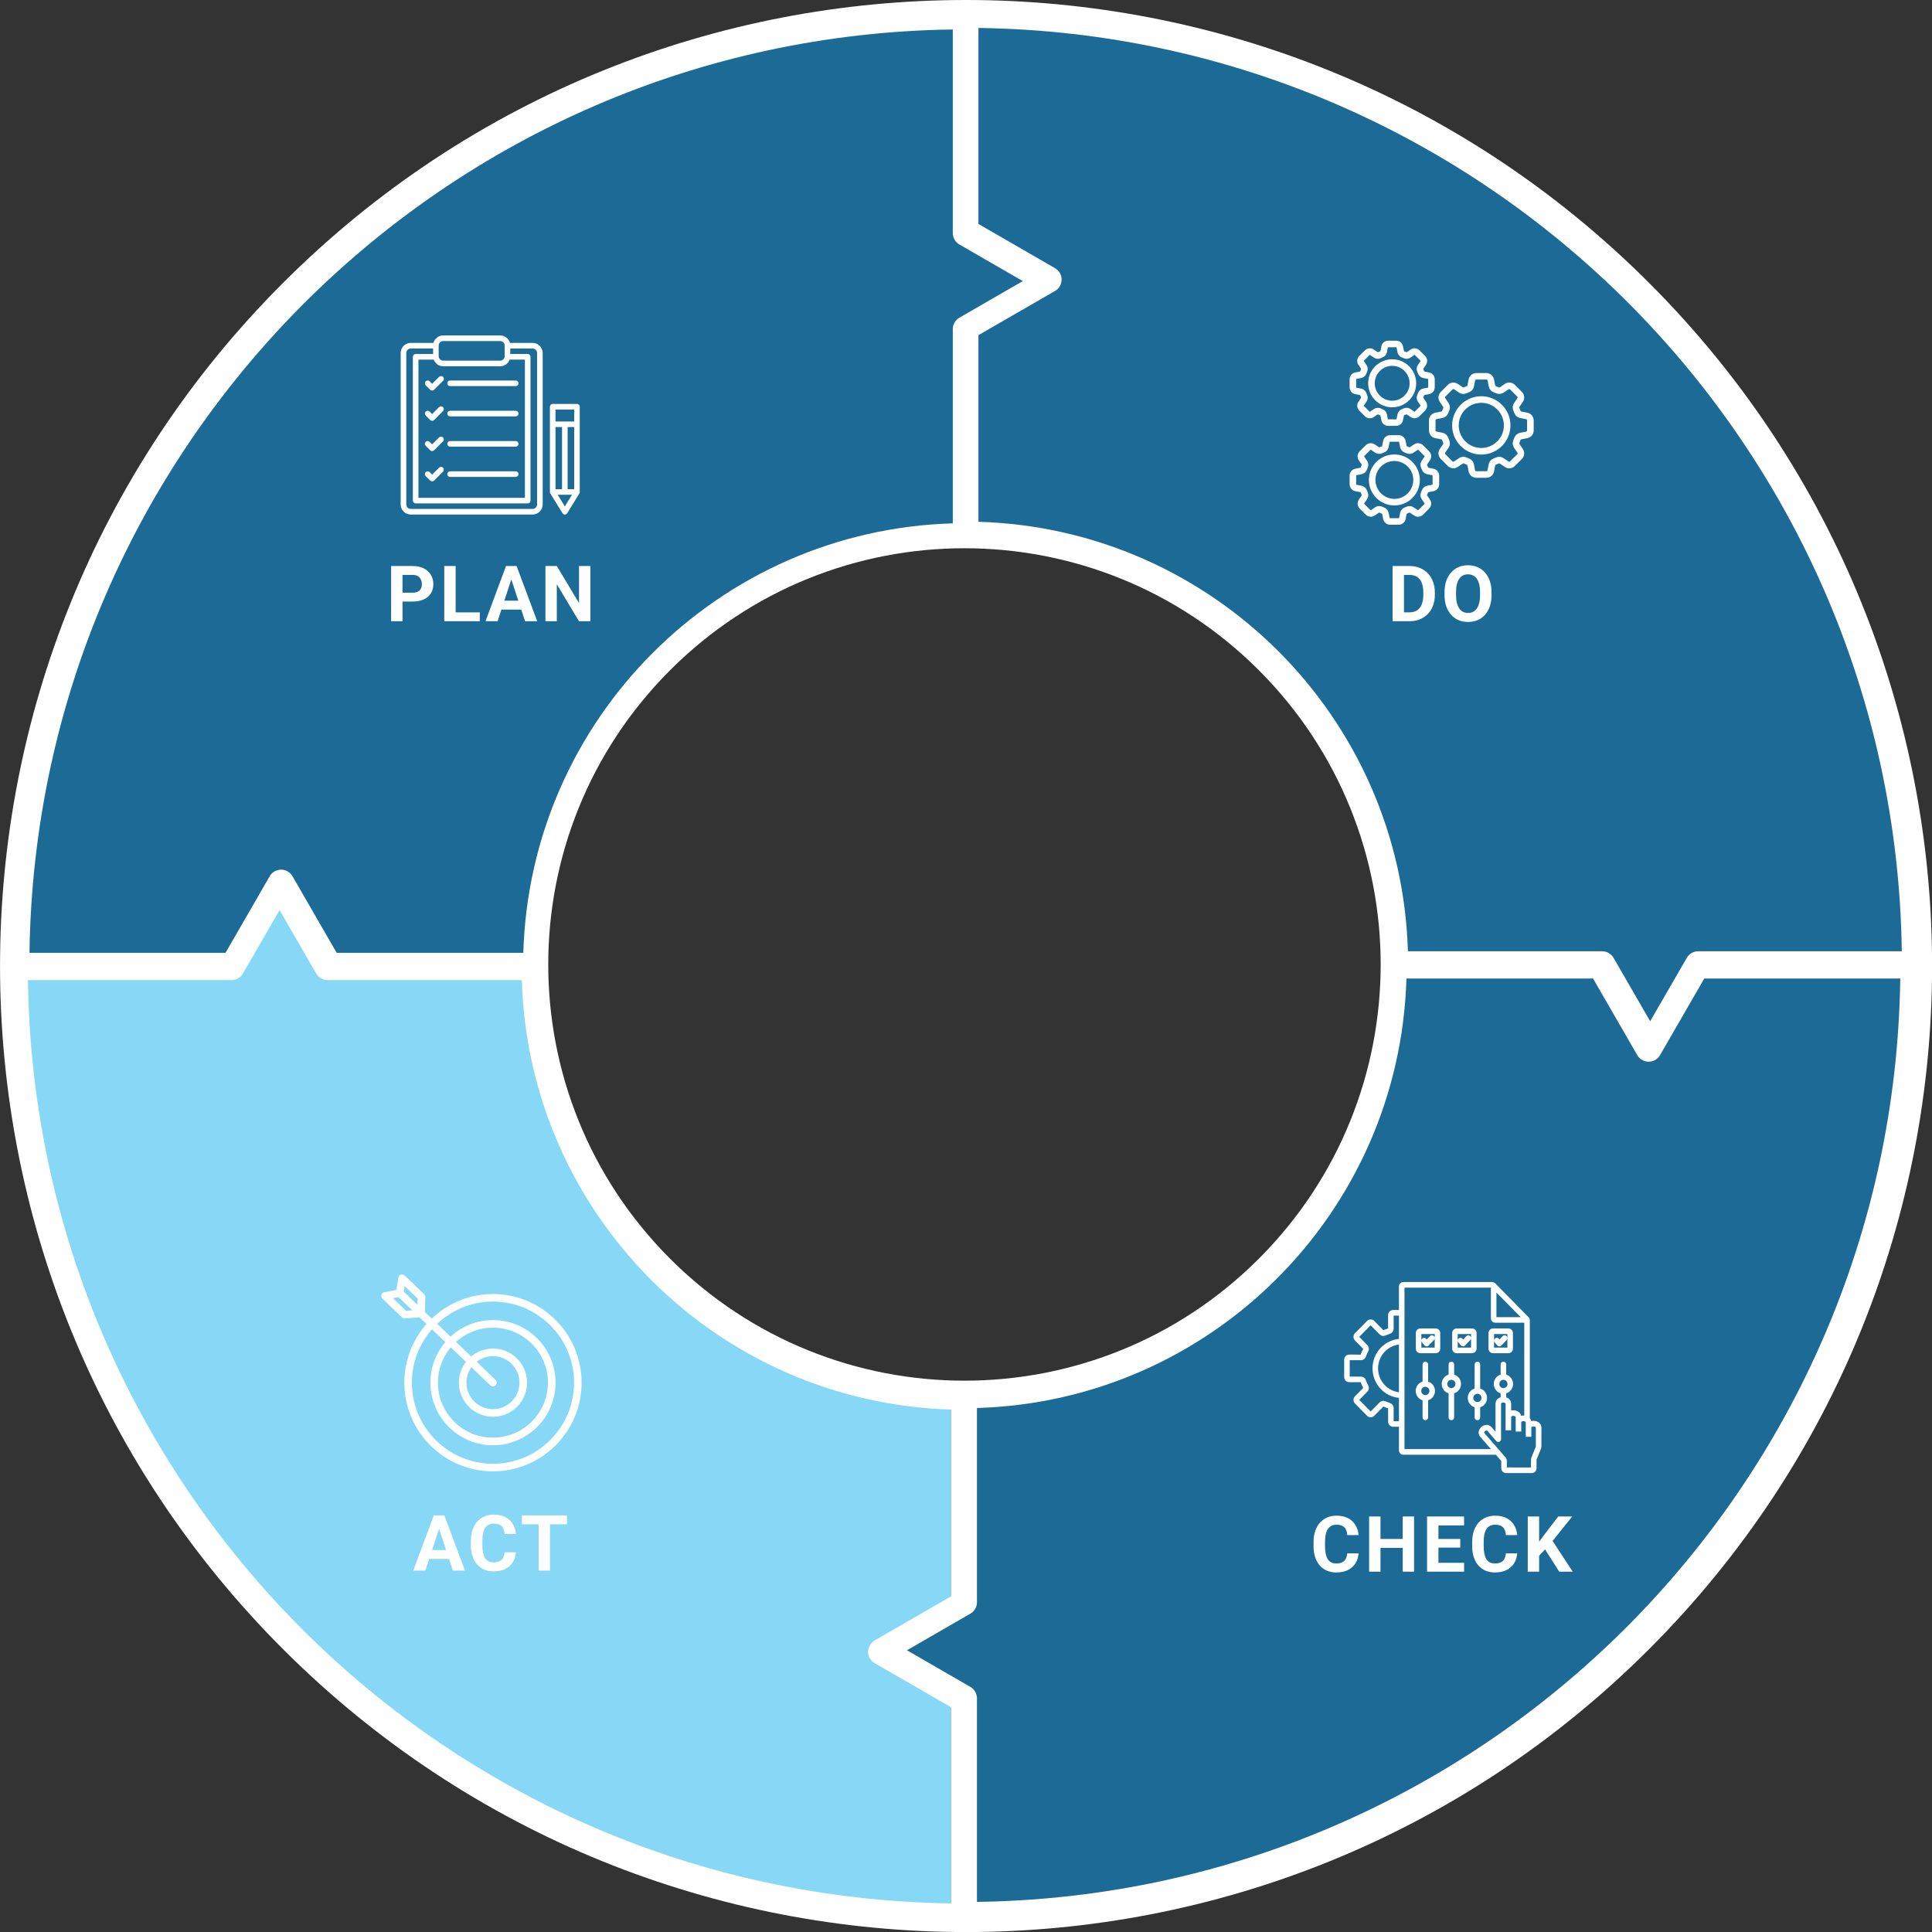 <?xml version="1.0" encoding="UTF-8"?> <svg xmlns="http://www.w3.org/2000/svg" width="622" height="622" viewBox="0 0 622 622" fill="none"><rect x="0" y="0" width="622" height="622" fill="#333333" stroke="none"/><g clip-path="url(#clip0_167_157)"><path fill-rule="evenodd" clip-rule="evenodd" d="M530.935 91.092C652.391 212.549 652.391 409.468 530.935 530.925C409.478 652.381 212.558 652.381 91.102 530.925C-30.354 409.468 -30.354 212.549 91.102 91.092C212.558 -30.364 409.478 -30.364 530.935 91.092ZM405.257 215.752C457.587 268.083 457.587 352.927 405.257 405.257C352.927 457.587 268.083 457.587 215.753 405.257C163.422 352.927 163.422 268.083 215.753 215.752C268.083 163.422 352.927 163.422 405.257 215.752Z" fill="white"></path><path d="M86.834 282.093C87.591 280.786 88.983 279.978 90.496 279.978C92.009 279.978 93.401 280.786 94.158 282.093L108.392 306.762H168.373C168.373 306.762 168.441 306.762 168.476 306.762C170.676 231.378 231.345 170.693 306.746 168.492C306.746 168.458 306.746 168.424 306.746 168.389V105.95C306.746 104.437 307.554 103.045 308.86 102.288L329.284 90.495L308.86 78.702C307.554 77.946 306.746 76.553 306.746 75.04V9.49C143.583 11.725 11.725 143.582 9.49 306.762H72.6L86.834 282.093Z" fill="#1C6B96"></path><path d="M339.67 86.344C340.977 87.1 341.785 88.493 341.785 90.006C341.785 91.518 340.977 92.911 339.67 93.667L315.001 107.902L315.001 167.882C315.001 167.882 315.001 167.951 315.001 167.986C390.385 170.186 451.07 230.854 453.271 306.256C453.305 306.256 453.339 306.256 453.374 306.256L515.813 306.256C517.326 306.256 518.718 307.064 519.475 308.37L531.268 328.793L543.061 308.37C543.817 307.064 545.21 306.256 546.723 306.256L612.273 306.256C610.039 143.092 478.181 11.235 315.001 9L315.001 72.109L339.67 86.344Z" fill="#1C6B96"></path><path d="M453.795 200H449.926L449.95 197.144H453.795C454.756 197.144 455.565 196.928 456.225 196.497C456.884 196.057 457.38 195.418 457.714 194.58C458.056 193.742 458.227 192.729 458.227 191.541V190.674C458.227 189.762 458.129 188.961 457.934 188.269C457.746 187.577 457.466 186.995 457.091 186.523C456.717 186.051 456.257 185.697 455.712 185.461C455.167 185.217 454.54 185.095 453.832 185.095H449.853V182.227H453.832C455.02 182.227 456.107 182.43 457.091 182.837C458.084 183.236 458.943 183.809 459.667 184.558C460.391 185.307 460.949 186.202 461.339 187.244C461.738 188.277 461.938 189.429 461.938 190.698V191.541C461.938 192.802 461.738 193.953 461.339 194.995C460.949 196.037 460.391 196.932 459.667 197.681C458.951 198.421 458.092 198.995 457.091 199.402C456.098 199.801 455 200 453.795 200ZM452.001 182.227V200H448.339V182.227H452.001ZM480.198 190.698V191.541C480.198 192.891 480.015 194.104 479.649 195.178C479.283 196.252 478.766 197.168 478.099 197.925C477.431 198.674 476.634 199.247 475.706 199.646C474.786 200.045 473.765 200.244 472.642 200.244C471.527 200.244 470.506 200.045 469.578 199.646C468.659 199.247 467.861 198.674 467.186 197.925C466.51 197.168 465.985 196.252 465.611 195.178C465.245 194.104 465.062 192.891 465.062 191.541V190.698C465.062 189.339 465.245 188.127 465.611 187.061C465.977 185.986 466.494 185.071 467.161 184.314C467.837 183.557 468.634 182.979 469.554 182.581C470.481 182.182 471.503 181.982 472.618 181.982C473.741 181.982 474.762 182.182 475.682 182.581C476.609 182.979 477.407 183.557 478.074 184.314C478.75 185.071 479.271 185.986 479.637 187.061C480.011 188.127 480.198 189.339 480.198 190.698ZM476.5 191.541V190.674C476.5 189.73 476.414 188.9 476.243 188.184C476.072 187.467 475.82 186.865 475.486 186.377C475.153 185.889 474.746 185.522 474.266 185.278C473.785 185.026 473.236 184.9 472.618 184.9C471.999 184.9 471.45 185.026 470.97 185.278C470.498 185.522 470.095 185.889 469.761 186.377C469.436 186.865 469.188 187.467 469.017 188.184C468.846 188.9 468.76 189.73 468.76 190.674V191.541C468.76 192.476 468.846 193.306 469.017 194.031C469.188 194.747 469.44 195.353 469.773 195.85C470.107 196.338 470.514 196.708 470.994 196.96C471.474 197.213 472.024 197.339 472.642 197.339C473.261 197.339 473.81 197.213 474.29 196.96C474.77 196.708 475.173 196.338 475.499 195.85C475.824 195.353 476.072 194.747 476.243 194.031C476.414 193.306 476.5 192.476 476.5 191.541Z" fill="white"></path><path d="M534.439 339.701C533.683 341.007 532.29 341.815 530.778 341.815C529.265 341.815 527.872 341.007 527.116 339.701L512.881 315.031L452.901 315.031C452.901 315.031 452.832 315.031 452.798 315.031C450.597 390.415 389.929 451.101 314.528 453.301C314.528 453.336 314.528 453.37 314.528 453.404L314.528 515.843C314.528 517.356 313.72 518.749 312.413 519.505L291.99 531.298L312.413 543.092C313.72 543.848 314.528 545.241 314.528 546.753L314.528 612.304C477.691 610.069 609.548 478.212 611.783 315.031L548.674 315.031L534.439 339.701Z" fill="#1C6B96"></path><path d="M433.729 500.104H437.378C437.305 501.3 436.976 502.362 436.39 503.29C435.812 504.218 435.002 504.942 433.96 505.463C432.927 505.984 431.682 506.244 430.225 506.244C429.086 506.244 428.064 506.049 427.161 505.658C426.258 505.259 425.485 504.69 424.842 503.949C424.207 503.209 423.723 502.313 423.389 501.264C423.056 500.214 422.889 499.038 422.889 497.736V496.503C422.889 495.201 423.06 494.025 423.401 492.975C423.751 491.917 424.248 491.018 424.891 490.277C425.542 489.537 426.319 488.967 427.222 488.568C428.125 488.17 429.135 487.97 430.25 487.97C431.731 487.97 432.98 488.239 433.997 488.776C435.022 489.313 435.816 490.054 436.377 490.998C436.947 491.942 437.289 493.016 437.403 494.22H433.741C433.7 493.504 433.558 492.898 433.313 492.401C433.069 491.897 432.699 491.518 432.203 491.266C431.714 491.006 431.063 490.875 430.25 490.875C429.639 490.875 429.106 490.989 428.65 491.217C428.195 491.445 427.812 491.791 427.503 492.255C427.194 492.719 426.962 493.305 426.807 494.013C426.661 494.713 426.587 495.535 426.587 496.479V497.736C426.587 498.655 426.657 499.465 426.795 500.165C426.933 500.857 427.145 501.443 427.43 501.923C427.723 502.395 428.097 502.753 428.553 502.997C429.017 503.233 429.574 503.351 430.225 503.351C430.99 503.351 431.621 503.229 432.117 502.985C432.614 502.741 432.992 502.379 433.252 501.898C433.521 501.418 433.68 500.82 433.729 500.104ZM452.636 495.465V498.322H443.359V495.465H452.636ZM444.445 488.227V506H440.783V488.227H444.445ZM455.249 488.227V506H451.599V488.227H455.249ZM471.361 503.144V506H461.9V503.144H471.361ZM463.097 488.227V506H459.435V488.227H463.097ZM470.128 495.465V498.249H461.9V495.465H470.128ZM471.349 488.227V491.095H461.9V488.227H471.349ZM484.8 500.104H488.45C488.376 501.3 488.047 502.362 487.461 503.29C486.883 504.218 486.073 504.942 485.032 505.463C483.998 505.984 482.753 506.244 481.296 506.244C480.157 506.244 479.136 506.049 478.232 505.658C477.329 505.259 476.556 504.69 475.913 503.949C475.278 503.209 474.794 502.313 474.46 501.264C474.127 500.214 473.96 499.038 473.96 497.736V496.503C473.96 495.201 474.131 494.025 474.473 492.975C474.823 491.917 475.319 491.018 475.962 490.277C476.613 489.537 477.39 488.967 478.293 488.568C479.197 488.17 480.206 487.97 481.321 487.97C482.802 487.97 484.051 488.239 485.068 488.776C486.094 489.313 486.887 490.054 487.449 490.998C488.018 491.942 488.36 493.016 488.474 494.22H484.812C484.771 493.504 484.629 492.898 484.385 492.401C484.141 491.897 483.77 491.518 483.274 491.266C482.786 491.006 482.135 490.875 481.321 490.875C480.71 490.875 480.177 490.989 479.722 491.217C479.266 491.445 478.883 491.791 478.574 492.255C478.265 492.719 478.033 493.305 477.878 494.013C477.732 494.713 477.659 495.535 477.659 496.479V497.736C477.659 498.655 477.728 499.465 477.866 500.165C478.005 500.857 478.216 501.443 478.501 501.923C478.794 502.395 479.168 502.753 479.624 502.997C480.088 503.233 480.645 503.351 481.296 503.351C482.061 503.351 482.692 503.229 483.188 502.985C483.685 502.741 484.063 502.379 484.324 501.898C484.592 501.418 484.751 500.82 484.8 500.104ZM495.517 488.227V506H491.854V488.227H495.517ZM506.161 488.227L499.118 497.003L495.053 501.374L494.394 497.907L497.14 494.147L501.669 488.227H506.161ZM501.999 506L496.762 497.785L499.472 495.514L506.332 506H501.999Z" fill="white"></path><path d="M281.603 535.45C280.297 534.693 279.489 533.301 279.489 531.788C279.489 530.275 280.297 528.882 281.603 528.126L306.273 513.892L306.273 453.911C306.273 453.911 306.273 453.842 306.273 453.808C230.889 451.607 170.203 390.939 168.003 315.538C167.968 315.538 167.934 315.538 167.9 315.538L105.461 315.538C103.948 315.538 102.555 314.73 101.799 313.423L90.006 293L78.212 313.423C77.456 314.73 76.064 315.538 74.551 315.538L9 315.538C11.235 478.701 143.092 610.558 306.273 612.793L306.273 549.684L281.603 535.45Z" fill="#87D8F6"></path><path fill-rule="evenodd" clip-rule="evenodd" d="M164.17 110.397H171.467C173.253 110.397 174.715 111.853 174.715 113.64V162.407C174.715 164.193 173.256 165.65 171.467 165.65H132.248C130.461 165.65 129 164.193 129 162.407V113.64C129 111.853 130.461 110.397 132.248 110.397H139.544C139.922 109.003 141.198 108 142.679 108H161.038C162.519 108 163.795 109.003 164.173 110.397H164.17ZM181.923 159.289H179.549L181.848 163.03L184.147 159.289H181.923ZM180.945 157.495V137.485H178.838V157.495H180.945ZM181.768 135.691H184.858V131.84H178.838V135.691H181.768ZM182.746 137.485V157.497H184.858V137.485H182.746ZM182.611 165.222C182.263 165.792 181.425 165.797 181.072 165.209L177.174 158.866C177.064 158.696 177.024 158.506 177.039 158.321V130.945C177.039 130.45 177.442 130.047 177.937 130.047H185.754C186.247 130.047 186.647 130.45 186.647 130.945V158.396C186.647 158.566 186.602 158.721 186.517 158.866L182.609 165.224L182.611 165.222ZM139.434 112.199H132.248C131.452 112.199 130.802 112.849 130.802 113.64V162.407C130.802 163.2 131.452 163.848 132.248 163.848H171.467C172.26 163.848 172.913 163.198 172.913 162.407L172.911 113.64C172.911 112.847 172.26 112.199 171.464 112.199H164.278V113.975H169.895C170.393 113.975 170.794 114.378 170.794 114.876V161.171C170.794 161.669 170.391 162.071 169.895 162.071H133.817C133.322 162.071 132.919 161.669 132.919 161.171V114.876C132.919 114.378 133.322 113.975 133.817 113.975H139.434L139.434 112.199ZM164.085 115.777C163.622 117.036 162.416 117.909 161.035 117.909H142.677C141.296 117.909 140.09 117.036 139.627 115.777H134.715V160.27H168.997V115.777H164.085ZM162.481 114.666V111.243C162.481 110.45 161.831 109.802 161.035 109.802H142.677C141.871 109.802 141.231 110.437 141.231 111.298V114.666C141.231 115.459 141.881 116.107 142.677 116.107H161.035C161.828 116.107 162.481 115.459 162.481 114.666ZM141.353 131.08L139.119 133.312L138.326 132.514C137.973 132.161 137.403 132.161 137.05 132.514C136.697 132.867 136.697 133.435 137.05 133.787L138.486 135.221C138.839 135.574 139.409 135.574 139.762 135.221L142.627 132.351C142.98 131.998 142.98 131.428 142.627 131.078C142.279 130.725 141.709 130.725 141.356 131.078L141.353 131.08ZM141.353 150.567L139.119 152.799L138.326 152.001C137.973 151.648 137.403 151.648 137.05 152.001C136.697 152.353 136.697 152.921 137.05 153.274L138.486 154.708C138.839 155.061 139.409 155.061 139.762 154.708L142.627 151.838C142.98 151.485 142.98 150.917 142.627 150.564C142.279 150.212 141.709 150.212 141.356 150.564L141.353 150.567ZM144.904 153.539H166.027C166.528 153.539 166.931 153.137 166.931 152.639C166.931 152.141 166.528 151.738 166.027 151.738H144.904C144.409 151.738 144.006 152.141 144.006 152.639C144.006 153.137 144.409 153.539 144.904 153.539ZM141.353 140.823L139.119 143.055L138.326 142.257C137.973 141.904 137.403 141.904 137.05 142.257C136.697 142.607 136.697 143.178 137.05 143.531L138.486 144.964C138.839 145.317 139.409 145.317 139.762 144.964L142.627 142.094C142.98 141.742 142.98 141.174 142.627 140.821C142.279 140.468 141.709 140.468 141.356 140.821L141.353 140.823ZM144.904 143.796H166.027C166.528 143.796 166.931 143.393 166.931 142.895C166.931 142.397 166.528 141.994 166.027 141.994H144.904C144.409 141.994 144.006 142.397 144.006 142.895C144.006 143.393 144.409 143.796 144.904 143.796ZM144.904 134.052H166.027C166.528 134.052 166.931 133.65 166.931 133.152C166.931 132.654 166.528 132.251 166.027 132.251H144.904C144.409 132.251 144.006 132.654 144.006 133.152C144.006 133.65 144.409 134.052 144.904 134.052ZM141.353 121.336L139.119 123.568L138.326 122.77C137.973 122.417 137.403 122.417 137.05 122.77C136.697 123.123 136.697 123.693 137.05 124.044L138.486 125.477C138.839 125.83 139.409 125.83 139.762 125.477L142.627 122.607C142.98 122.254 142.98 121.686 142.627 121.334C142.279 120.981 141.709 120.981 141.356 121.334L141.353 121.336ZM144.904 124.309H166.027C166.528 124.309 166.931 123.906 166.931 123.408C166.931 122.91 166.528 122.507 166.027 122.507H144.904C144.409 122.507 144.006 122.91 144.006 123.408C144.006 123.906 144.409 124.309 144.904 124.309Z" fill="white"></path><path d="M132.843 193.665H128.314V190.808H132.843C133.543 190.808 134.112 190.694 134.552 190.466C134.991 190.23 135.313 189.905 135.516 189.49C135.72 189.075 135.821 188.607 135.821 188.086C135.821 187.557 135.72 187.065 135.516 186.609C135.313 186.153 134.991 185.787 134.552 185.51C134.112 185.234 133.543 185.095 132.843 185.095H129.583V200H125.921V182.227H132.843C134.234 182.227 135.427 182.479 136.419 182.983C137.42 183.48 138.185 184.167 138.714 185.046C139.243 185.925 139.508 186.93 139.508 188.062C139.508 189.209 139.243 190.202 138.714 191.04C138.185 191.878 137.42 192.525 136.419 192.981C135.427 193.437 134.234 193.665 132.843 193.665ZM154.46 197.144V200H145.513V197.144H154.46ZM146.697 182.227V200H143.035V182.227H146.697ZM165.031 185.266L160.197 200H156.303L162.907 182.227H165.385L165.031 185.266ZM169.047 200L164.201 185.266L163.81 182.227H166.312L172.953 200H169.047ZM168.827 193.384V196.252H159.44V193.384H168.827ZM190.066 182.227V200H186.404L179.263 188.086V200H175.601V182.227H179.263L186.417 194.153V182.227H190.066Z" fill="white"></path><path d="M141.778 490.916L136.944 505.65H133.05L139.654 487.876H142.132L141.778 490.916ZM145.794 505.65L140.948 490.916L140.557 487.876H143.06L149.7 505.65H145.794ZM145.574 499.034V501.902H136.187V499.034H145.574ZM162.431 499.754H166.081C166.008 500.95 165.678 502.012 165.092 502.94C164.514 503.868 163.705 504.592 162.663 505.113C161.63 505.634 160.384 505.894 158.928 505.894C157.788 505.894 156.767 505.699 155.864 505.308C154.96 504.909 154.187 504.34 153.544 503.599C152.91 502.859 152.425 501.963 152.092 500.914C151.758 499.864 151.591 498.688 151.591 497.386V496.153C151.591 494.851 151.762 493.675 152.104 492.625C152.454 491.567 152.95 490.668 153.593 489.927C154.244 489.187 155.021 488.617 155.925 488.218C156.828 487.819 157.837 487.62 158.952 487.62C160.433 487.62 161.682 487.889 162.7 488.426C163.725 488.963 164.519 489.703 165.08 490.647C165.65 491.591 165.992 492.666 166.105 493.87H162.443C162.403 493.154 162.26 492.548 162.016 492.051C161.772 491.547 161.402 491.168 160.905 490.916C160.417 490.656 159.766 490.525 158.952 490.525C158.342 490.525 157.809 490.639 157.353 490.867C156.897 491.095 156.515 491.441 156.206 491.905C155.896 492.369 155.664 492.955 155.51 493.663C155.363 494.362 155.29 495.184 155.29 496.128V497.386C155.29 498.305 155.359 499.115 155.498 499.815C155.636 500.507 155.847 501.093 156.132 501.573C156.425 502.045 156.8 502.403 157.255 502.647C157.719 502.883 158.277 503.001 158.928 503.001C159.693 503.001 160.323 502.879 160.82 502.635C161.316 502.391 161.695 502.028 161.955 501.548C162.224 501.068 162.382 500.47 162.431 499.754ZM177.066 487.876V505.65H173.417V487.876H177.066ZM182.535 487.876V490.745H168.033V487.876H182.535Z" fill="white"></path><path d="M491.629 133.357L489.724 132.988C489.419 132.933 489.168 132.721 489.068 132.442C488.956 132.137 488.827 131.831 488.699 131.545C488.579 131.278 488.606 130.944 488.773 130.694L489.865 129.085C490.401 128.288 490.299 127.225 489.624 126.54L487.321 124.237C486.646 123.562 485.573 123.46 484.776 123.996L483.167 125.088C482.917 125.255 482.585 125.291 482.316 125.162C482.02 125.024 481.715 124.902 481.419 124.793C481.143 124.69 480.928 124.442 480.873 124.137L480.504 122.232C480.318 121.288 479.495 120.604 478.534 120.604H475.28C474.319 120.604 473.494 121.288 473.31 122.232L472.941 124.137C472.886 124.442 472.674 124.693 472.395 124.793C472.089 124.905 471.784 125.034 471.498 125.162C471.231 125.282 470.897 125.255 470.647 125.088L469.038 124.006C468.241 123.47 467.178 123.572 466.493 124.247L464.19 126.55C463.515 127.225 463.413 128.298 463.949 129.094L465.032 130.704C465.208 130.954 465.234 131.285 465.106 131.555C464.967 131.85 464.846 132.156 464.736 132.451C464.634 132.728 464.386 132.942 464.08 132.997L462.175 133.367C461.231 133.553 460.547 134.375 460.547 135.336V138.591C460.547 139.552 461.231 140.377 462.175 140.56L464.08 140.93C464.386 140.985 464.636 141.197 464.736 141.476C464.848 141.781 464.977 142.086 465.106 142.373C465.225 142.64 465.199 142.973 465.032 143.224L463.949 144.833C463.413 145.63 463.515 146.693 464.19 147.377L466.493 149.68C467.168 150.355 468.241 150.458 469.038 149.921L470.647 148.839C470.897 148.662 471.229 148.636 471.498 148.765C471.794 148.903 472.099 149.025 472.395 149.134C472.671 149.237 472.886 149.485 472.941 149.79L473.31 151.695C473.496 152.639 474.319 153.324 475.28 153.324H478.534C479.495 153.324 480.32 152.639 480.504 151.695L480.873 149.79C480.928 149.485 481.14 149.235 481.419 149.134C481.725 149.022 482.03 148.894 482.316 148.765C482.583 148.646 482.907 148.672 483.167 148.839L484.776 149.931C485.573 150.467 486.636 150.365 487.321 149.69L489.624 147.387C490.299 146.712 490.401 145.639 489.865 144.843L488.782 143.233C488.606 142.983 488.58 142.652 488.708 142.382C488.847 142.086 488.968 141.781 489.078 141.486C489.18 141.209 489.428 140.994 489.734 140.94L491.639 140.57C492.583 140.384 493.267 139.561 493.267 138.601V135.346C493.255 134.366 492.571 133.543 491.629 133.357ZM492.137 138.584C492.137 139.008 491.832 139.38 491.414 139.454L489.509 139.824C488.825 139.952 488.25 140.434 488.022 141.083C487.919 141.359 487.809 141.638 487.678 141.905C487.392 142.525 487.456 143.274 487.845 143.848L488.937 145.458C489.178 145.808 489.13 146.28 488.825 146.586L486.522 148.889C486.217 149.194 485.745 149.232 485.394 149.001L483.785 147.909C483.212 147.52 482.471 147.456 481.841 147.742C481.574 147.861 481.295 147.983 481.019 148.085C480.37 148.326 479.891 148.889 479.76 149.573L479.39 151.478C479.307 151.895 478.947 152.201 478.52 152.201H475.265C474.841 152.201 474.469 151.895 474.395 151.478L474.026 149.573C473.897 148.889 473.415 148.324 472.767 148.085C472.49 147.983 472.211 147.873 471.944 147.742C471.684 147.623 471.407 147.566 471.131 147.566C470.733 147.566 470.344 147.685 470.013 147.909L468.403 148.991C468.053 149.232 467.581 149.184 467.275 148.879L464.972 146.576C464.667 146.271 464.629 145.799 464.86 145.448L465.952 143.839C466.341 143.267 466.405 142.525 466.119 141.896C466 141.629 465.878 141.35 465.776 141.073C465.535 140.424 464.972 139.945 464.288 139.814L462.383 139.444C461.966 139.361 461.66 139.001 461.66 138.574V135.32C461.66 134.895 461.966 134.523 462.383 134.449L464.288 134.08C464.972 133.951 465.547 133.469 465.776 132.821C465.878 132.544 465.988 132.265 466.119 131.998C466.405 131.378 466.341 130.63 465.952 130.055L464.87 128.446C464.629 128.095 464.677 127.623 464.982 127.318L467.285 125.014C467.59 124.709 468.062 124.671 468.413 124.902L470.022 125.985C470.595 126.373 471.336 126.438 471.966 126.152C472.233 126.033 472.512 125.911 472.788 125.808C473.437 125.568 473.916 125.005 474.047 124.321L474.417 122.416C474.5 121.998 474.86 121.693 475.287 121.693H478.542C478.966 121.693 479.338 121.998 479.412 122.416L479.781 124.321C479.91 125.005 480.392 125.57 481.04 125.808C481.317 125.911 481.596 126.021 481.863 126.152C482.483 126.438 483.232 126.373 483.806 125.985L485.394 124.924C485.745 124.683 486.217 124.731 486.522 125.036L488.825 127.339C489.13 127.635 489.169 128.116 488.937 128.467L487.845 130.064C487.457 130.637 487.392 131.378 487.678 132.008C487.798 132.275 487.919 132.554 488.022 132.83C488.262 133.479 488.825 133.958 489.509 134.089L491.415 134.459C491.832 134.542 492.137 134.902 492.137 135.329L492.137 138.584Z" fill="white" stroke="white"></path><path d="M476.898 128.066C471.996 128.066 468.01 132.053 468.01 136.955C468.01 141.857 471.996 145.843 476.898 145.843C481.8 145.843 485.787 141.857 485.787 136.955C485.784 132.053 481.798 128.066 476.898 128.066ZM476.898 144.723C472.616 144.723 469.13 141.237 469.13 136.955C469.13 132.672 472.616 129.186 476.898 129.186C481.181 129.186 484.667 132.672 484.667 136.955C484.676 141.237 481.188 144.723 476.898 144.723Z" fill="white" stroke="white"></path><path d="M461.397 151.392L459.788 151.078C459.566 151.032 459.37 150.875 459.296 150.67C459.203 150.41 459.094 150.153 458.982 149.902C458.889 149.7 458.908 149.459 459.036 149.263L459.952 147.904C460.434 147.201 460.341 146.249 459.74 145.649L457.789 143.698C457.189 143.097 456.235 143.004 455.534 143.486L454.175 144.402C453.982 144.53 453.741 144.549 453.536 144.456C453.285 144.344 453.028 144.235 452.768 144.142C452.556 144.068 452.398 143.875 452.36 143.65L452.046 142.041C451.888 141.209 451.149 140.599 450.298 140.599H447.542C446.69 140.599 445.951 141.209 445.794 142.041L445.479 143.65C445.434 143.872 445.276 144.068 445.071 144.142C444.812 144.235 444.554 144.344 444.304 144.456C444.101 144.549 443.86 144.53 443.665 144.402L442.306 143.486C441.595 143.014 440.653 143.104 440.043 143.705L438.092 145.656C437.492 146.257 437.399 147.21 437.88 147.911L438.796 149.27C438.925 149.463 438.944 149.704 438.851 149.909C438.748 150.153 438.636 150.412 438.543 150.67C438.469 150.882 438.276 151.04 438.052 151.078L436.443 151.392C435.61 151.55 435 152.289 435 153.14V155.896C435 156.748 435.61 157.487 436.443 157.644L438.052 157.959C438.274 158.004 438.469 158.162 438.543 158.367C438.636 158.626 438.746 158.884 438.858 159.134C438.951 159.337 438.932 159.578 438.803 159.773L437.887 161.132C437.406 161.836 437.499 162.787 438.1 163.388L440.05 165.338C440.651 165.939 441.605 166.032 442.306 165.551L443.665 164.635C443.851 164.506 444.099 164.487 444.304 164.58C444.554 164.692 444.812 164.802 445.071 164.895C445.284 164.969 445.441 165.162 445.479 165.386L445.794 166.995C445.951 167.828 446.69 168.438 447.542 168.438H450.298C451.149 168.438 451.888 167.828 452.046 166.995L452.36 165.386C452.406 165.164 452.563 164.969 452.768 164.895C453.028 164.802 453.285 164.692 453.536 164.58C453.738 164.487 453.979 164.506 454.175 164.635L455.534 165.551C456.237 166.032 457.189 165.939 457.789 165.338L459.74 163.388C460.341 162.787 460.434 161.833 459.952 161.132L459.036 159.773C458.908 159.58 458.889 159.339 458.982 159.134C459.094 158.884 459.203 158.626 459.296 158.367C459.37 158.154 459.563 157.997 459.788 157.959L461.397 157.644C462.229 157.477 462.839 156.748 462.839 155.896V153.14C462.839 152.289 462.229 151.559 461.397 151.392ZM461.721 155.896C461.721 156.211 461.49 156.488 461.185 156.552L459.575 156.867C458.965 156.986 458.467 157.413 458.252 157.985C458.169 158.216 458.066 158.448 457.966 158.679C457.716 159.234 457.773 159.89 458.114 160.407L459.029 161.767C459.206 162.034 459.177 162.386 458.946 162.608L456.995 164.559C456.774 164.78 456.414 164.818 456.154 164.642L454.795 163.726C454.287 163.383 453.619 163.328 453.076 163.579C452.854 163.681 452.623 163.772 452.382 163.865C451.81 164.077 451.383 164.587 451.264 165.188L450.949 166.797C450.884 167.112 450.615 167.334 450.293 167.334H447.537C447.222 167.334 446.946 167.103 446.881 166.797L446.566 165.188C446.447 164.578 446.02 164.07 445.448 163.865C445.217 163.781 444.986 163.679 444.754 163.579C444.523 163.476 444.273 163.421 444.032 163.421C443.681 163.421 443.329 163.524 443.033 163.726L441.674 164.642C441.407 164.818 441.054 164.79 440.832 164.559L438.882 162.608C438.66 162.386 438.622 162.026 438.798 161.767L439.714 160.407C440.057 159.9 440.112 159.232 439.862 158.688C439.759 158.467 439.669 158.235 439.576 157.995C439.363 157.422 438.853 156.996 438.252 156.876L436.643 156.562C436.328 156.497 436.106 156.228 436.106 155.906V153.15C436.106 152.835 436.338 152.558 436.643 152.494L438.252 152.179C438.863 152.06 439.361 151.633 439.576 151.061C439.659 150.83 439.762 150.598 439.862 150.367C440.112 149.812 440.055 149.156 439.714 148.648L438.798 147.289C438.622 147.022 438.651 146.669 438.882 146.447L440.832 144.497C441.054 144.275 441.414 144.237 441.674 144.413L443.033 145.329C443.541 145.672 444.208 145.727 444.752 145.477C444.974 145.374 445.205 145.284 445.446 145.191C446.018 144.979 446.445 144.468 446.564 143.867L446.879 142.258C446.943 141.943 447.213 141.722 447.534 141.722H450.291C450.605 141.722 450.882 141.953 450.946 142.258L451.261 143.867C451.38 144.478 451.807 144.976 452.379 145.191C452.611 145.274 452.842 145.377 453.073 145.477C453.629 145.727 454.284 145.67 454.792 145.329L456.151 144.413C456.411 144.237 456.771 144.266 456.993 144.497L458.943 146.447C459.165 146.669 459.203 147.029 459.027 147.289L458.111 148.648C457.768 149.156 457.713 149.824 457.963 150.367C458.066 150.598 458.166 150.83 458.25 151.061C458.462 151.633 458.972 152.06 459.573 152.179L461.182 152.494C461.497 152.558 461.719 152.828 461.719 153.15L461.721 155.896Z" fill="white" stroke="white"></path><path d="M448.911 146.814C444.657 146.814 441.207 150.274 441.207 154.518C441.207 158.772 444.667 162.222 448.911 162.222C453.164 162.222 456.614 158.762 456.614 154.518C456.624 150.272 453.167 146.814 448.911 146.814ZM448.911 161.111C445.277 161.111 442.315 158.152 442.315 154.516C442.315 150.882 445.274 147.92 448.911 147.92C452.544 147.92 455.506 150.879 455.506 154.516C455.506 158.152 452.557 161.111 448.911 161.111Z" fill="white" stroke="white"></path><path d="M436.39 126.393L437.916 126.688C438.118 126.727 438.285 126.874 438.359 127.058C438.452 127.308 438.552 127.549 438.664 127.788C438.748 127.974 438.729 128.186 438.609 128.36L437.739 129.645C437.277 130.329 437.37 131.245 437.951 131.819L439.792 133.66C440.374 134.242 441.289 134.325 441.967 133.872L443.252 133.002C443.428 132.89 443.64 132.864 443.824 132.947C444.065 133.059 444.306 133.159 444.554 133.243C444.74 133.317 444.887 133.484 444.923 133.686L445.219 135.212C445.376 136.016 446.089 136.6 446.902 136.6H449.511C450.333 136.6 451.046 136.018 451.194 135.212L451.49 133.686C451.528 133.484 451.676 133.317 451.859 133.243C452.11 133.15 452.35 133.05 452.589 132.938C452.775 132.854 452.987 132.873 453.161 132.993L454.446 133.863C455.121 134.325 456.037 134.232 456.621 133.651L458.461 131.81C459.043 131.228 459.127 130.313 458.674 129.635L457.803 128.35C457.691 128.174 457.665 127.962 457.748 127.778C457.861 127.537 457.961 127.296 458.054 127.048C458.118 126.862 458.294 126.715 458.497 126.679L460.023 126.383C460.827 126.226 461.411 125.513 461.411 124.7V122.091C461.411 121.269 460.829 120.565 460.023 120.408L458.497 120.112C458.294 120.074 458.128 119.926 458.054 119.743C457.961 119.493 457.861 119.252 457.748 119.013C457.665 118.827 457.684 118.615 457.803 118.441L458.674 117.156C459.136 116.472 459.043 115.556 458.471 114.981L456.633 113.131C456.051 112.549 455.135 112.466 454.458 112.919L453.173 113.789C452.996 113.901 452.784 113.928 452.601 113.844C452.36 113.732 452.119 113.632 451.871 113.539C451.685 113.474 451.537 113.298 451.502 113.095L451.206 111.569C451.049 110.766 450.336 110.182 449.523 110.182H446.914C446.091 110.182 445.388 110.764 445.231 111.569L444.935 113.095C444.897 113.298 444.749 113.465 444.566 113.539C444.315 113.632 444.074 113.732 443.836 113.844C443.65 113.928 443.438 113.908 443.264 113.789L441.964 112.928C441.28 112.466 440.364 112.559 439.79 113.141L437.942 114.981C437.36 115.554 437.277 116.469 437.739 117.153L438.61 118.439C438.729 118.615 438.748 118.827 438.664 119.011C438.552 119.252 438.452 119.493 438.359 119.74C438.285 119.926 438.118 120.074 437.916 120.11L436.39 120.406C435.586 120.563 435.002 121.276 435.002 122.089V124.697C434.993 125.525 435.584 126.235 436.39 126.393ZM436.111 122.094C436.111 121.808 436.313 121.557 436.602 121.502L438.128 121.207C438.71 121.095 439.201 120.68 439.403 120.124C439.487 119.903 439.58 119.69 439.67 119.476C439.911 118.939 439.864 118.3 439.532 117.812L438.664 116.526C438.507 116.286 438.536 115.971 438.738 115.768L440.579 113.927C440.782 113.725 441.106 113.696 441.337 113.854L442.622 114.724C443.113 115.058 443.75 115.112 444.287 114.862C444.499 114.76 444.721 114.676 444.935 114.595C445.491 114.392 445.896 113.901 446.018 113.319L446.313 111.793C446.368 111.507 446.618 111.302 446.905 111.302H449.513C449.799 111.302 450.049 111.505 450.104 111.793L450.4 113.319C450.512 113.901 450.927 114.392 451.482 114.595C451.704 114.679 451.916 114.762 452.131 114.862C452.667 115.112 453.306 115.055 453.795 114.724L455.08 113.854C455.321 113.696 455.636 113.725 455.839 113.927L457.679 115.768C457.882 115.971 457.911 116.295 457.753 116.526L456.883 117.812C456.549 118.303 456.494 118.939 456.745 119.476C456.847 119.688 456.931 119.91 457.012 120.124C457.214 120.68 457.706 121.085 458.287 121.207L459.813 121.502C460.099 121.557 460.304 121.808 460.304 122.094V124.702C460.304 124.988 460.102 125.239 459.813 125.294L458.287 125.589C457.706 125.701 457.214 126.116 457.012 126.672C456.928 126.893 456.835 127.106 456.745 127.327C456.504 127.864 456.552 128.503 456.883 128.992L457.753 130.277C457.911 130.518 457.882 130.832 457.679 131.035L455.839 132.876C455.636 133.078 455.312 133.107 455.08 132.95L453.795 132.079C453.304 131.745 452.667 131.691 452.131 131.941C451.919 132.044 451.697 132.127 451.482 132.208C450.927 132.411 450.522 132.902 450.4 133.484L450.104 135.01C450.049 135.296 449.799 135.501 449.513 135.501H446.905C446.618 135.501 446.368 135.298 446.313 135.01L446.018 133.484C445.906 132.902 445.491 132.411 444.935 132.208C444.713 132.125 444.501 132.032 444.287 131.941C444.065 131.838 443.824 131.793 443.583 131.793C443.249 131.793 442.908 131.896 442.622 132.089L441.337 132.959C441.096 133.116 440.782 133.088 440.579 132.885L438.738 131.045C438.536 130.842 438.507 130.518 438.664 130.286L439.535 129.001C439.868 128.51 439.923 127.873 439.673 127.337C439.57 127.125 439.487 126.912 439.406 126.688C439.203 126.133 438.712 125.727 438.13 125.606L436.604 125.31C436.318 125.255 436.113 125.005 436.113 124.719L436.111 122.094Z" fill="white" stroke="white"></path><path d="M448.208 130.629C452.195 130.629 455.44 127.384 455.44 123.398C455.44 119.411 452.195 116.166 448.208 116.166C444.222 116.166 440.977 119.411 440.977 123.398C440.974 127.382 444.222 130.629 448.208 130.629ZM448.208 117.284C451.585 117.284 454.322 120.031 454.322 123.398C454.322 126.765 451.575 129.512 448.208 129.512C444.842 129.512 442.095 126.765 442.095 123.398C442.095 120.031 444.842 117.284 448.208 117.284Z" fill="white" stroke="white"></path><path fill-rule="evenodd" clip-rule="evenodd" d="M483.376 439.286C483.376 438.428 484.662 438.428 484.662 439.286V442.746C486.826 443.253 487.627 445.998 486.036 447.611C485.664 447.989 485.191 448.26 484.662 448.386V450.067C485.537 450.286 486.261 450.927 486.261 451.972V454.449C487.558 453.951 489.421 454.532 489.505 456.151C489.965 455.974 490.494 455.934 490.985 456.023L490.982 425.599H481.388C481.074 425.599 480.786 425.467 480.577 425.256L480.575 425.258C480.366 425.047 480.236 424.754 480.236 424.433L480.239 414.308H451.92V466.79H480.559L476.73 462.383C475.1 460.507 478.303 457.655 480.054 459.676L481.727 461.606V451.975C481.727 450.895 482.48 450.246 483.376 450.05V448.386C481.212 447.879 480.414 445.131 482.002 443.52C482.374 443.142 482.847 442.872 483.376 442.746L483.376 439.286ZM450.634 449.807C445.865 449.471 442.129 445.44 442.129 440.548C442.129 435.656 445.865 431.625 450.634 431.29V423.31H448.52C448.467 423.31 448.428 423.35 448.428 423.404V427.805C448.428 428.422 448.037 428.958 447.45 429.14L445.907 429.735C445.384 429.976 444.771 429.861 444.367 429.451L441.341 426.382L441.344 426.379L441.212 426.382L437.312 430.338V430.335L437.304 430.459L440.057 433.249L440.055 433.252C440.493 433.697 440.586 434.372 440.282 434.922C439.962 435.501 439.69 436.104 439.473 436.726C439.278 437.289 438.763 437.659 438.176 437.659H434.377C434.353 437.659 434.329 437.669 434.311 437.685V437.683C434.295 437.699 434.284 437.723 434.284 437.75V443.344C434.284 443.4 434.329 443.438 434.377 443.438H438.173C438.763 443.438 439.275 443.808 439.471 444.371C439.687 444.995 439.96 445.596 440.279 446.175C440.583 446.724 440.491 447.402 440.052 447.847L437.312 450.627V450.758L441.212 454.715L441.331 454.725L444.367 451.646L444.369 451.648C444.776 451.235 445.387 451.12 445.91 451.364L447.453 451.959C448.039 452.141 448.43 452.678 448.43 453.294V457.695L448.523 457.789H450.637L450.634 449.807ZM450.634 432.598V448.499C446.578 448.166 443.415 444.719 443.415 440.548C443.415 436.377 446.578 432.93 450.634 432.598ZM450.634 459.089H448.52C447.762 459.089 447.144 458.462 447.144 457.692V453.291L447.08 453.2C446.488 453.015 445.928 452.803 445.381 452.548L445.276 452.567L445.278 452.57L442.253 455.639C441.719 456.181 440.845 456.186 440.306 455.639L436.406 451.683C435.869 451.138 435.869 450.251 436.406 449.707L439.146 446.927L439.162 446.815C438.808 446.177 438.506 445.501 438.263 444.807L438.176 444.745L434.377 444.74C433.618 444.74 433 444.11 433 443.344V437.749C433 437.371 433.156 437.007 433.404 436.763L433.402 436.76C433.65 436.508 433.996 436.35 434.377 436.35C434.744 436.35 438.176 436.374 438.229 436.334L438.665 435.267C438.818 434.929 438.982 434.6 439.159 434.278L439.146 434.163L439.143 434.165L436.4 431.383C435.864 430.839 435.867 429.936 436.403 429.408L436.4 429.405L440.3 425.448C440.842 424.899 441.73 424.907 442.248 425.451L442.25 425.448L445.32 428.547L446.216 428.183L447.125 427.853C447.133 427.839 447.138 427.821 447.138 427.797V423.395C447.138 422.628 447.759 421.999 448.515 421.999H450.629L450.634 414.163C450.634 413.523 451.146 413 451.781 413H480.393C480.691 413 480.993 413.123 481.201 413.34L481.204 413.338L491.934 424.226C492.148 424.443 492.269 424.741 492.269 425.049V456.687C492.547 456.984 492.726 457.37 492.75 457.85C493.321 457.63 494.01 457.619 494.589 457.812C495.379 458.078 496 458.694 496 459.665V465.79L495.9 466.288L494.433 469.851V472.697C494.433 473.413 493.857 473.997 493.152 473.997L484.863 474C484.158 474 483.582 473.416 483.582 472.7V470.266L481.693 468.092H451.78C451.149 468.092 450.634 467.572 450.634 466.929L450.634 459.089ZM483.949 430.34C484.195 430.08 484.599 430.075 484.855 430.321C485.112 430.571 485.117 430.983 484.874 431.241L483.186 433.012C482.921 433.291 482.483 433.281 482.224 432.97L481.41 432.029C481.177 431.758 481.204 431.348 481.471 431.112C481.738 430.876 482.142 430.903 482.374 431.174L482.744 431.603L483.949 430.34ZM460.547 430.34C460.793 430.08 461.2 430.075 461.453 430.321C461.71 430.571 461.715 430.983 461.472 431.241L459.784 433.012C459.519 433.291 459.081 433.281 458.824 432.97L458.011 432.029C457.778 431.758 457.805 431.348 458.071 431.112C458.338 430.876 458.743 430.903 458.975 431.174L459.345 431.603L460.547 430.34ZM472.25 430.34C472.495 430.08 472.899 430.075 473.156 430.321C473.412 430.571 473.417 430.983 473.174 431.241L471.486 433.012C471.222 433.291 470.783 433.281 470.527 432.97L469.713 432.029C469.48 431.758 469.507 431.348 469.774 431.112C470.041 430.876 470.445 430.903 470.677 431.174L471.047 431.603L472.25 430.34ZM484.017 443.976C484.881 443.976 485.584 444.686 485.584 445.565C485.584 446.978 483.893 447.686 482.91 446.688C481.928 445.691 482.628 443.976 484.017 443.976ZM476.284 447.23C478.447 447.737 479.245 450.481 477.657 452.095C477.285 452.473 476.812 452.744 476.284 452.87V456.33C476.284 457.188 474.997 457.188 474.997 456.33V452.87C472.833 452.363 472.032 449.618 473.623 448.005C473.995 447.627 474.466 447.356 474.997 447.23V439.285C474.997 438.427 476.284 438.427 476.284 439.285V447.23ZM476.746 448.924C477.356 449.543 477.356 450.551 476.746 451.17C475.763 452.167 474.072 451.457 474.072 450.047C474.075 448.635 475.766 447.927 476.746 448.924ZM467.905 442.745C470.069 443.252 470.87 445.997 469.279 447.611C468.907 447.989 468.436 448.259 467.905 448.385V456.327C467.905 457.185 466.619 457.185 466.619 456.327V448.385C464.455 447.879 463.654 445.134 465.245 443.52C465.617 443.142 466.09 442.871 466.619 442.745V439.285C466.619 438.427 467.905 438.427 467.905 439.285V442.745ZM468.37 444.442C468.981 445.061 468.981 446.069 468.37 446.689C467.388 447.688 465.697 446.975 465.697 445.565C465.697 444.153 467.388 443.445 468.37 444.442ZM459.527 444.986C461.691 445.493 462.492 448.238 460.901 449.852C460.529 450.229 460.058 450.5 459.527 450.626V456.328C459.527 457.185 458.241 457.185 458.241 456.328V450.626C456.077 450.12 455.279 447.375 456.867 445.761C457.239 445.383 457.709 445.112 458.241 444.986V439.285C458.241 438.427 459.527 438.427 459.527 439.285V444.986ZM459.992 446.683C460.603 447.302 460.603 448.31 459.992 448.929C459.009 449.927 457.318 449.216 457.318 447.806C457.318 446.396 459.009 445.686 459.992 446.683ZM482.445 466.988L477.695 461.52C477.206 460.96 478.448 459.794 479.09 460.534L481.872 463.739C482.276 464.225 483.013 463.924 483.013 463.329V451.975C483.013 451.039 484.974 451.074 484.974 451.975V460.223H486.261V456.266C486.261 455.328 488.221 455.366 488.221 456.266V460.625H489.508V457.966C489.508 457.03 491.468 457.063 491.468 457.966V462.324L492.752 462.327V459.668C492.752 459.027 493.632 458.869 494.187 459.054C494.483 459.156 494.713 459.357 494.713 459.671V465.798L493.246 469.361L493.17 469.605C493.119 469.865 493.146 472.248 493.146 472.701L484.868 472.695V470.261C484.868 469.972 484.797 469.736 484.622 469.497L482.445 466.988ZM480.667 427.944H485.637C486.292 427.944 486.831 428.491 486.831 429.156V434.198C486.831 434.863 486.292 435.409 485.637 435.409H480.667C480.012 435.409 479.473 434.863 479.473 434.198V429.156C479.473 428.491 480.012 427.944 480.667 427.944ZM485.547 429.247V434.107H480.757V429.247H485.547ZM468.965 427.944H473.935C474.262 427.944 474.561 428.081 474.777 428.301L474.78 428.298C474.997 428.518 475.131 428.821 475.131 429.156V434.198C475.131 434.863 474.592 435.409 473.937 435.409H468.967C468.309 435.409 467.773 434.863 467.773 434.198V429.156C467.77 428.488 468.307 427.944 468.965 427.944ZM473.845 429.247V434.107H469.054V429.247H473.845ZM457.265 427.944H462.235C462.89 427.944 463.429 428.491 463.429 429.156V434.198C463.429 434.863 462.89 435.409 462.235 435.409H457.265C456.61 435.409 456.071 434.863 456.071 434.198V429.156C456.068 428.491 456.61 427.944 457.265 427.944ZM462.145 429.247V434.107H457.355V429.247H462.145ZM490.178 424.296H481.522V415.514L490.178 424.296Z" fill="white" stroke="white" stroke-width="0.5"></path><path d="M186.998 445.145C186.998 460.755 174.308 473.445 158.708 473.445C143.108 473.445 130.418 460.755 130.418 445.155C130.418 429.555 143.098 416.855 158.708 416.855C174.308 416.855 186.998 429.545 186.998 445.145ZM132.348 445.145C132.348 459.685 144.168 471.505 158.708 471.505C173.248 471.505 185.068 459.685 185.068 445.145C185.068 430.605 173.248 418.785 158.708 418.785C144.168 418.785 132.348 430.615 132.348 445.145Z" fill="white" stroke="white" stroke-width="0.5"></path><path d="M178.609 445.145C178.609 456.115 169.679 465.045 158.709 465.045C147.739 465.045 138.809 456.115 138.809 445.145C138.809 434.175 147.739 425.245 158.709 425.245C169.679 425.245 178.609 434.175 178.609 445.145ZM140.739 445.145C140.739 455.045 148.799 463.105 158.699 463.105C168.599 463.105 176.659 455.045 176.659 445.145C176.659 435.245 168.599 427.185 158.699 427.185C148.799 427.185 140.739 435.245 140.739 445.145Z" fill="white" stroke="white" stroke-width="0.5"></path><path d="M169.439 445.145C169.439 451.065 164.629 455.875 158.709 455.875C152.789 455.875 147.979 451.065 147.979 445.145C147.979 439.225 152.789 434.415 158.709 434.415C164.629 434.415 169.439 439.235 169.439 445.145ZM149.909 445.145C149.909 449.995 153.859 453.935 158.699 453.935C163.539 453.935 167.489 449.995 167.489 445.145C167.489 440.295 163.539 436.355 158.699 436.355C153.859 436.355 149.909 440.305 149.909 445.145Z" fill="white" stroke="white" stroke-width="0.5"></path><path d="M136.688 417.585C136.688 417.595 136.688 417.605 136.688 417.615L136.498 422.905C136.478 423.395 136.098 423.805 135.598 423.835L130.318 424.215C130.048 424.235 129.778 424.135 129.578 423.945L123.298 417.905C123.038 417.655 122.938 417.275 123.038 416.935C123.138 416.585 123.428 416.325 123.788 416.255L127.848 415.465L128.488 411.375C128.548 411.015 128.798 410.725 129.138 410.605C129.478 410.485 129.858 410.575 130.118 410.825L136.398 416.875C136.578 417.075 136.688 417.325 136.688 417.585ZM134.588 421.975L134.728 417.985L130.108 413.525L129.658 416.435C129.598 416.835 129.288 417.165 128.888 417.235L125.988 417.795L130.608 422.255L134.588 421.975Z" fill="white" stroke="white" stroke-width="0.5"></path><path d="M159.679 445.145C159.679 445.385 159.589 445.625 159.409 445.815C159.039 446.205 158.429 446.215 158.039 445.845L128.029 416.995C127.639 416.625 127.629 416.005 127.999 415.625C128.369 415.235 128.979 415.225 129.369 415.595L159.379 444.455C159.579 444.645 159.679 444.895 159.679 445.145Z" fill="white" stroke="white" stroke-width="0.5"></path></g><defs><clipPath id="clip0_167_157"><rect width="622" height="622" fill="white"></rect></clipPath></defs></svg> 